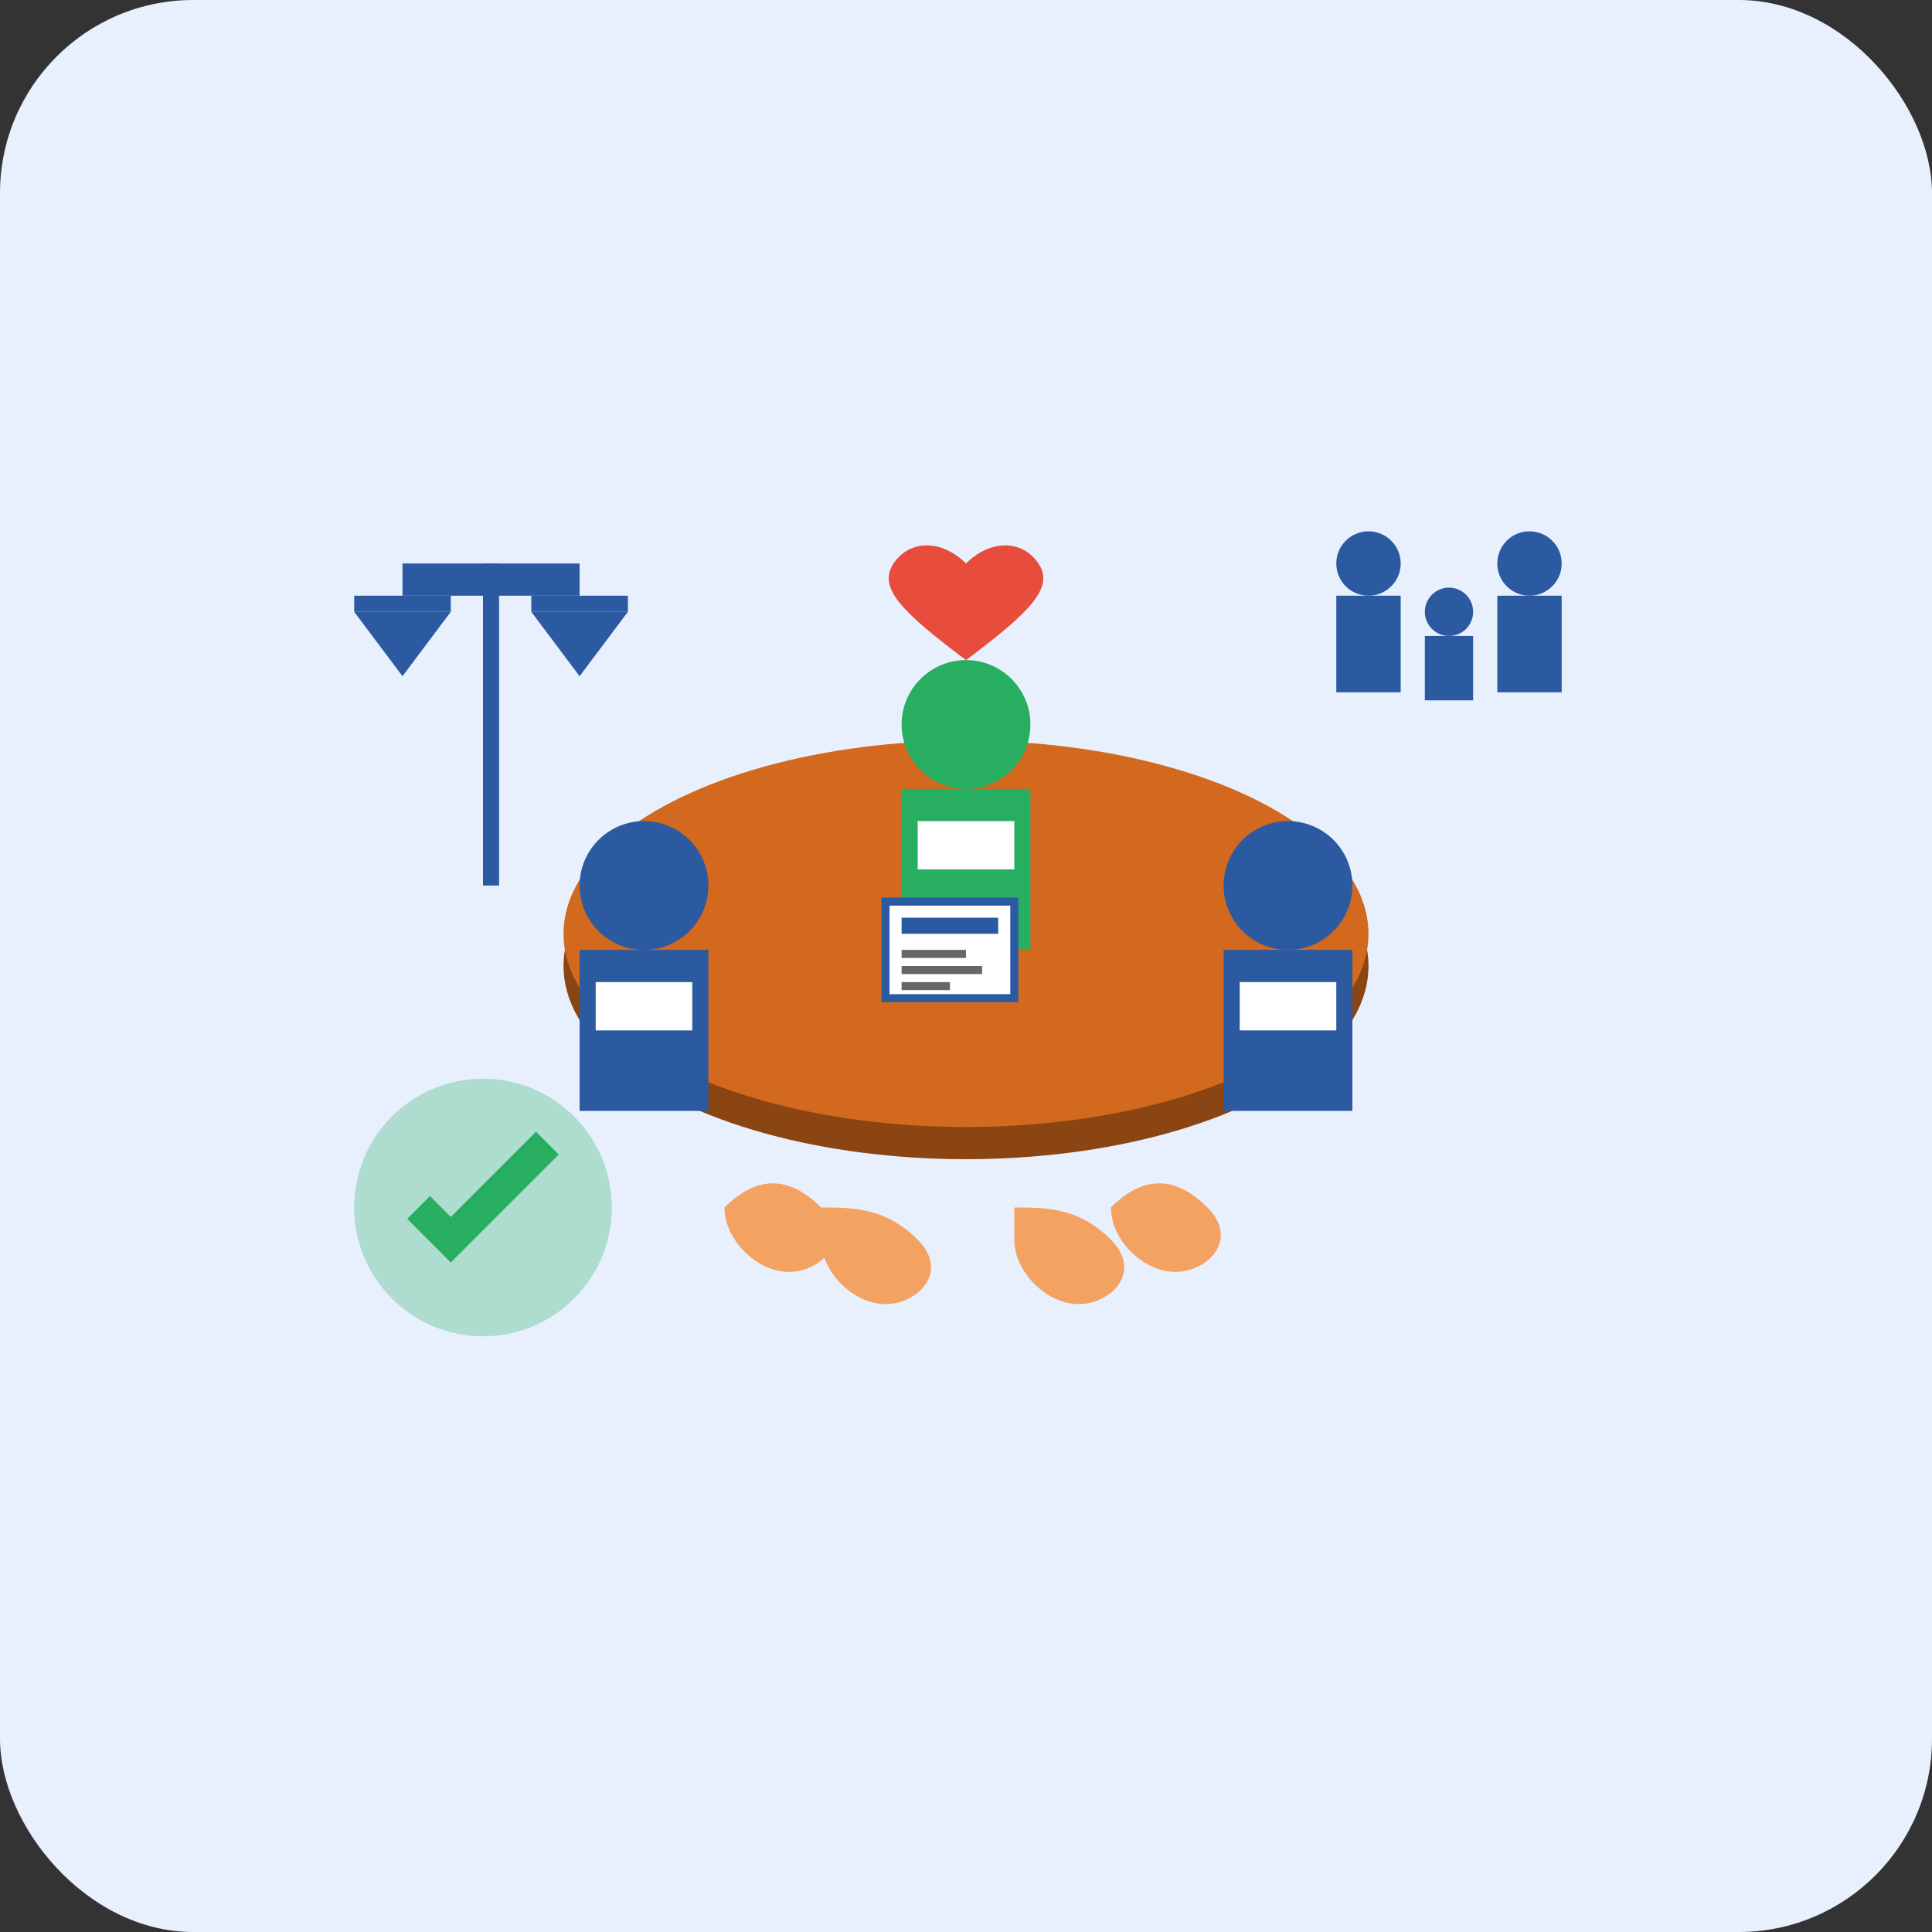 <svg width="120" height="120" viewBox="0 0 120 120" fill="none" xmlns="http://www.w3.org/2000/svg">
  <rect x="0" y="0" width="120" height="120" fill="#333333" stroke="none"/>
  <rect width="120" height="120" rx="12" fill="#e8f0fe"/>
  <g transform="translate(20, 20)">
    <!-- Mediation table -->
    <ellipse cx="40" cy="40" rx="25" ry="12" fill="#8b4513"/>
    <ellipse cx="40" cy="38" rx="25" ry="12" fill="#d2691e"/>
    
    <!-- People sitting around table -->
    <!-- Person 1 (left) -->
    <circle cx="20" cy="35" r="4" fill="#2c5aa0"/>
    <rect x="16" y="39" width="8" height="10" fill="#2c5aa0"/>
    <rect x="17" y="41" width="6" height="3" fill="#fff"/>
    
    <!-- Person 2 (right) -->
    <circle cx="60" cy="35" r="4" fill="#2c5aa0"/>
    <rect x="56" y="39" width="8" height="10" fill="#2c5aa0"/>
    <rect x="57" y="41" width="6" height="3" fill="#fff"/>
    
    <!-- Mediator (center back) -->
    <circle cx="40" cy="25" r="4" fill="#27ae60"/>
    <rect x="36" y="29" width="8" height="10" fill="#27ae60"/>
    <rect x="37" y="31" width="6" height="3" fill="#fff"/>
    
    <!-- Documents on table -->
    <rect x="35" y="36" width="8" height="6" fill="#fff" stroke="#2c5aa0" stroke-width="0.5"/>
    <rect x="36" y="37" width="6" height="1" fill="#2c5aa0"/>
    <rect x="36" y="39" width="4" height="0.5" fill="#666"/>
    <rect x="36" y="40" width="5" height="0.5" fill="#666"/>
    <rect x="36" y="41" width="3" height="0.5" fill="#666"/>
    
    <!-- Scales of justice -->
    <rect x="10" y="15" width="1" height="20" fill="#2c5aa0"/>
    <rect x="5" y="15" width="11" height="2" fill="#2c5aa0"/>
    
    <!-- Left scale -->
    <rect x="2" y="17" width="6" height="1" fill="#2c5aa0"/>
    <path d="M2 18L5 22L8 18Z" fill="#2c5aa0"/>
    
    <!-- Right scale -->
    <rect x="13" y="17" width="6" height="1" fill="#2c5aa0"/>
    <path d="M13 18L16 22L19 18Z" fill="#2c5aa0"/>
    
    <!-- Family icons -->
    <g transform="translate(60, 10)">
      <!-- Adult 1 -->
      <circle cx="5" cy="5" r="2" fill="#2c5aa0"/>
      <rect x="3" y="7" width="4" height="6" fill="#2c5aa0"/>
      
      <!-- Adult 2 -->
      <circle cx="15" cy="5" r="2" fill="#2c5aa0"/>
      <rect x="13" y="7" width="4" height="6" fill="#2c5aa0"/>
      
      <!-- Child -->
      <circle cx="10" cy="8" r="1.5" fill="#2c5aa0"/>
      <rect x="8.5" y="9.5" width="3" height="4" fill="#2c5aa0"/>
    </g>
    
    <!-- Heart symbol (representing care/family) -->
    <path d="M40 15C38.5 13.5 36.5 13.5 35.5 15C34.5 16.5 36 18 40 21C44 18 45.5 16.5 44.5 15C43.5 13.5 41.5 13.5 40 15Z" fill="#e74c3c"/>
    
    <!-- Handshake (compromise/agreement) -->
    <path d="M25 55C27 53 29 53 31 55C33 57 31 59 29 59C27 59 25 57 25 55Z" fill="#f4a261"/>
    <path d="M49 55C51 53 53 53 55 55C57 57 55 59 53 59C51 59 49 57 49 55Z" fill="#f4a261"/>
    <path d="M31 55C33 55 35 55 37 57C39 59 37 61 35 61C33 61 31 59 31 57Z" fill="#f4a261"/>
    <path d="M43 55C45 55 47 55 49 57C51 59 49 61 47 61C45 61 43 59 43 57Z" fill="#f4a261"/>
    
    <!-- Peaceful resolution symbol -->
    <circle cx="10" cy="55" r="8" fill="#27ae60" opacity="0.3"/>
    <path d="M6 55L8 57L14 51" stroke="#27ae60" stroke-width="2" fill="none"/>
  </g>
</svg>
